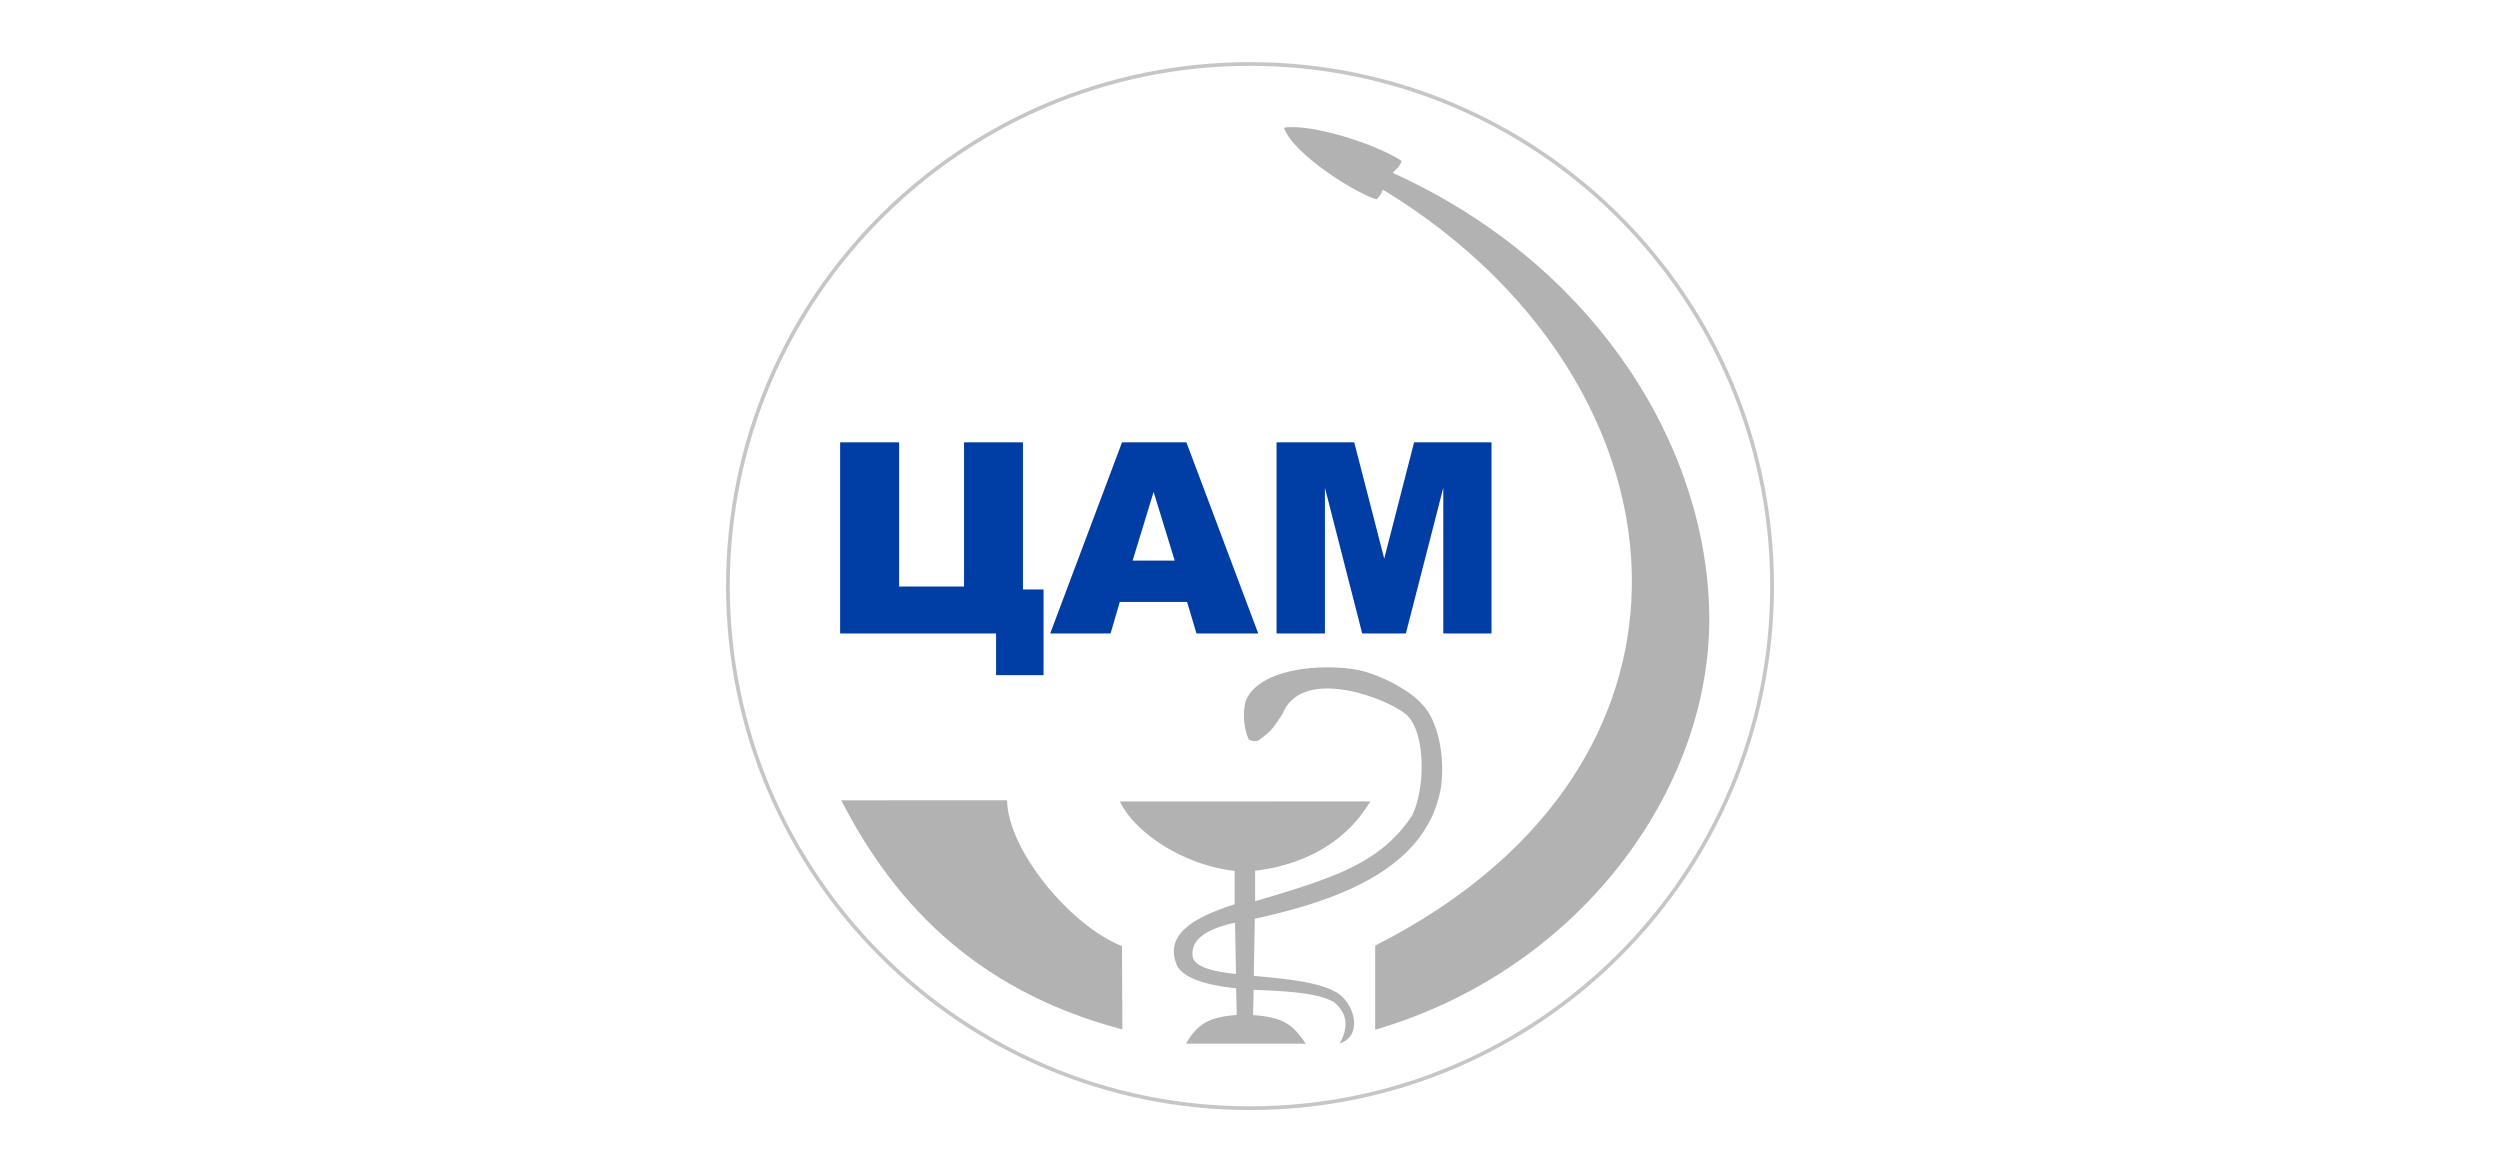 <?xml version="1.0" encoding="UTF-8"?> <svg xmlns="http://www.w3.org/2000/svg" id="Слой_1" data-name="Слой 1" viewBox="0 0 1705.5 799.66"> <defs> <style>.cls-1{fill:none;stroke:#c6c6c6;stroke-miterlimit:22.93;stroke-width:2.55px;}.cls-2{fill:#003da4;}.cls-3{fill:#b2b2b2;fill-rule:evenodd;}</style> </defs> <path class="cls-1" d="M852.75,43.66c196.67,0,356.17,159.5,356.17,356.17S1049.42,756,852.75,756,496.58,596.5,496.58,399.83,656.08,43.66,852.75,43.66Z"></path> <path class="cls-2" d="M711.92,460.56h-32.4V432.17H573.14V301.77h40.23v98.37h44.29V301.77h40.2V402.12h14.06v58.44Zm97.91-49.91H763.92l-6.31,21.52H716.44l49-130.4h43.93l49,130.4H816.23l-6.4-21.52Zm-8.44-28.21L787,335.57l-14.33,46.87Zm69.46-80.67h53l20.47,79.34,20.37-79.34h52.82v130.4H984.61V332.74l-25.53,99.43H929.3l-25.44-99.43v99.43h-33V301.77Z"></path> <path class="cls-3" d="M765.7,702.29c-104.83-27.61-158.79-92-191.79-156.31L687,545.92c.62,33.83,42.75,85.32,78.42,99.55l.25,56.82ZM938.11,645.1c114.67-58.09,169.55-145,174.75-234.31,6.09-104.47-55.76-212.3-169.33-281.34-1.4,1.72-.19,2-4.38,6.55-12.79-3.31-57.08-30.58-63.23-48.9C895,84.16,939,98.4,956.31,109.86c-2.61,5.5-3,4.31-6.2,8.09,131.55,59.43,211.35,177.49,215.82,295.54,4.55,120.31-85.45,247.3-227.79,289l0-57.38Z"></path> <path class="cls-3" d="M803.22,659.3c-9.82-21.88,11.64-33.67,39.07-42.39V594.1c-32.68-3.43-67.37-24.63-78.3-47.32l170.84-.07c-18.62,31.23-50.19,44-78.59,47.3V614.8c53.82-15.88,85.38-25.84,107-58.3,9.81-19.87,9-58.86-4.47-69.49l0,0c-13.66-11-70.48-32.69-83.74-.11-7.53,11.4-7.53,11.4-16.35,18.19a7.43,7.43,0,0,1-6.89-.8,42.72,42.72,0,0,1-2.15-25.58c9.35-24.61,58.27-26.27,79.57-21,14.05,3.49,33,13.64,40.4,22.18,11.68,11.27,16.64,37.47,13.18,58.59-10.07,52.68-65.87,75.08-126.77,88.27l-.68,38.93c12.5,1.42,40,3,54.13,10.14h0c14.14,6.18,21.47,30.39,4.52,36,7-13,4-21.37-3.81-28.07-10.54-6.4-33-7.72-55-8.46,0,5.39-.29,11.64-.29,17.24,23.38,1.45,28.14,8.74,36,19.48H809.14c8.18-14.59,17.1-18.2,34.53-19.59,0-5.6-.33-12.79-.33-18.19-16.31-1.79-34.27-5.41-40.12-14.92Zm10.56-5.94c-2.35-12.88,10.47-19.9,28.75-23.9l.66,35c-21.74-2.2-27.94-6.8-29.41-11.12Z"></path> </svg> 